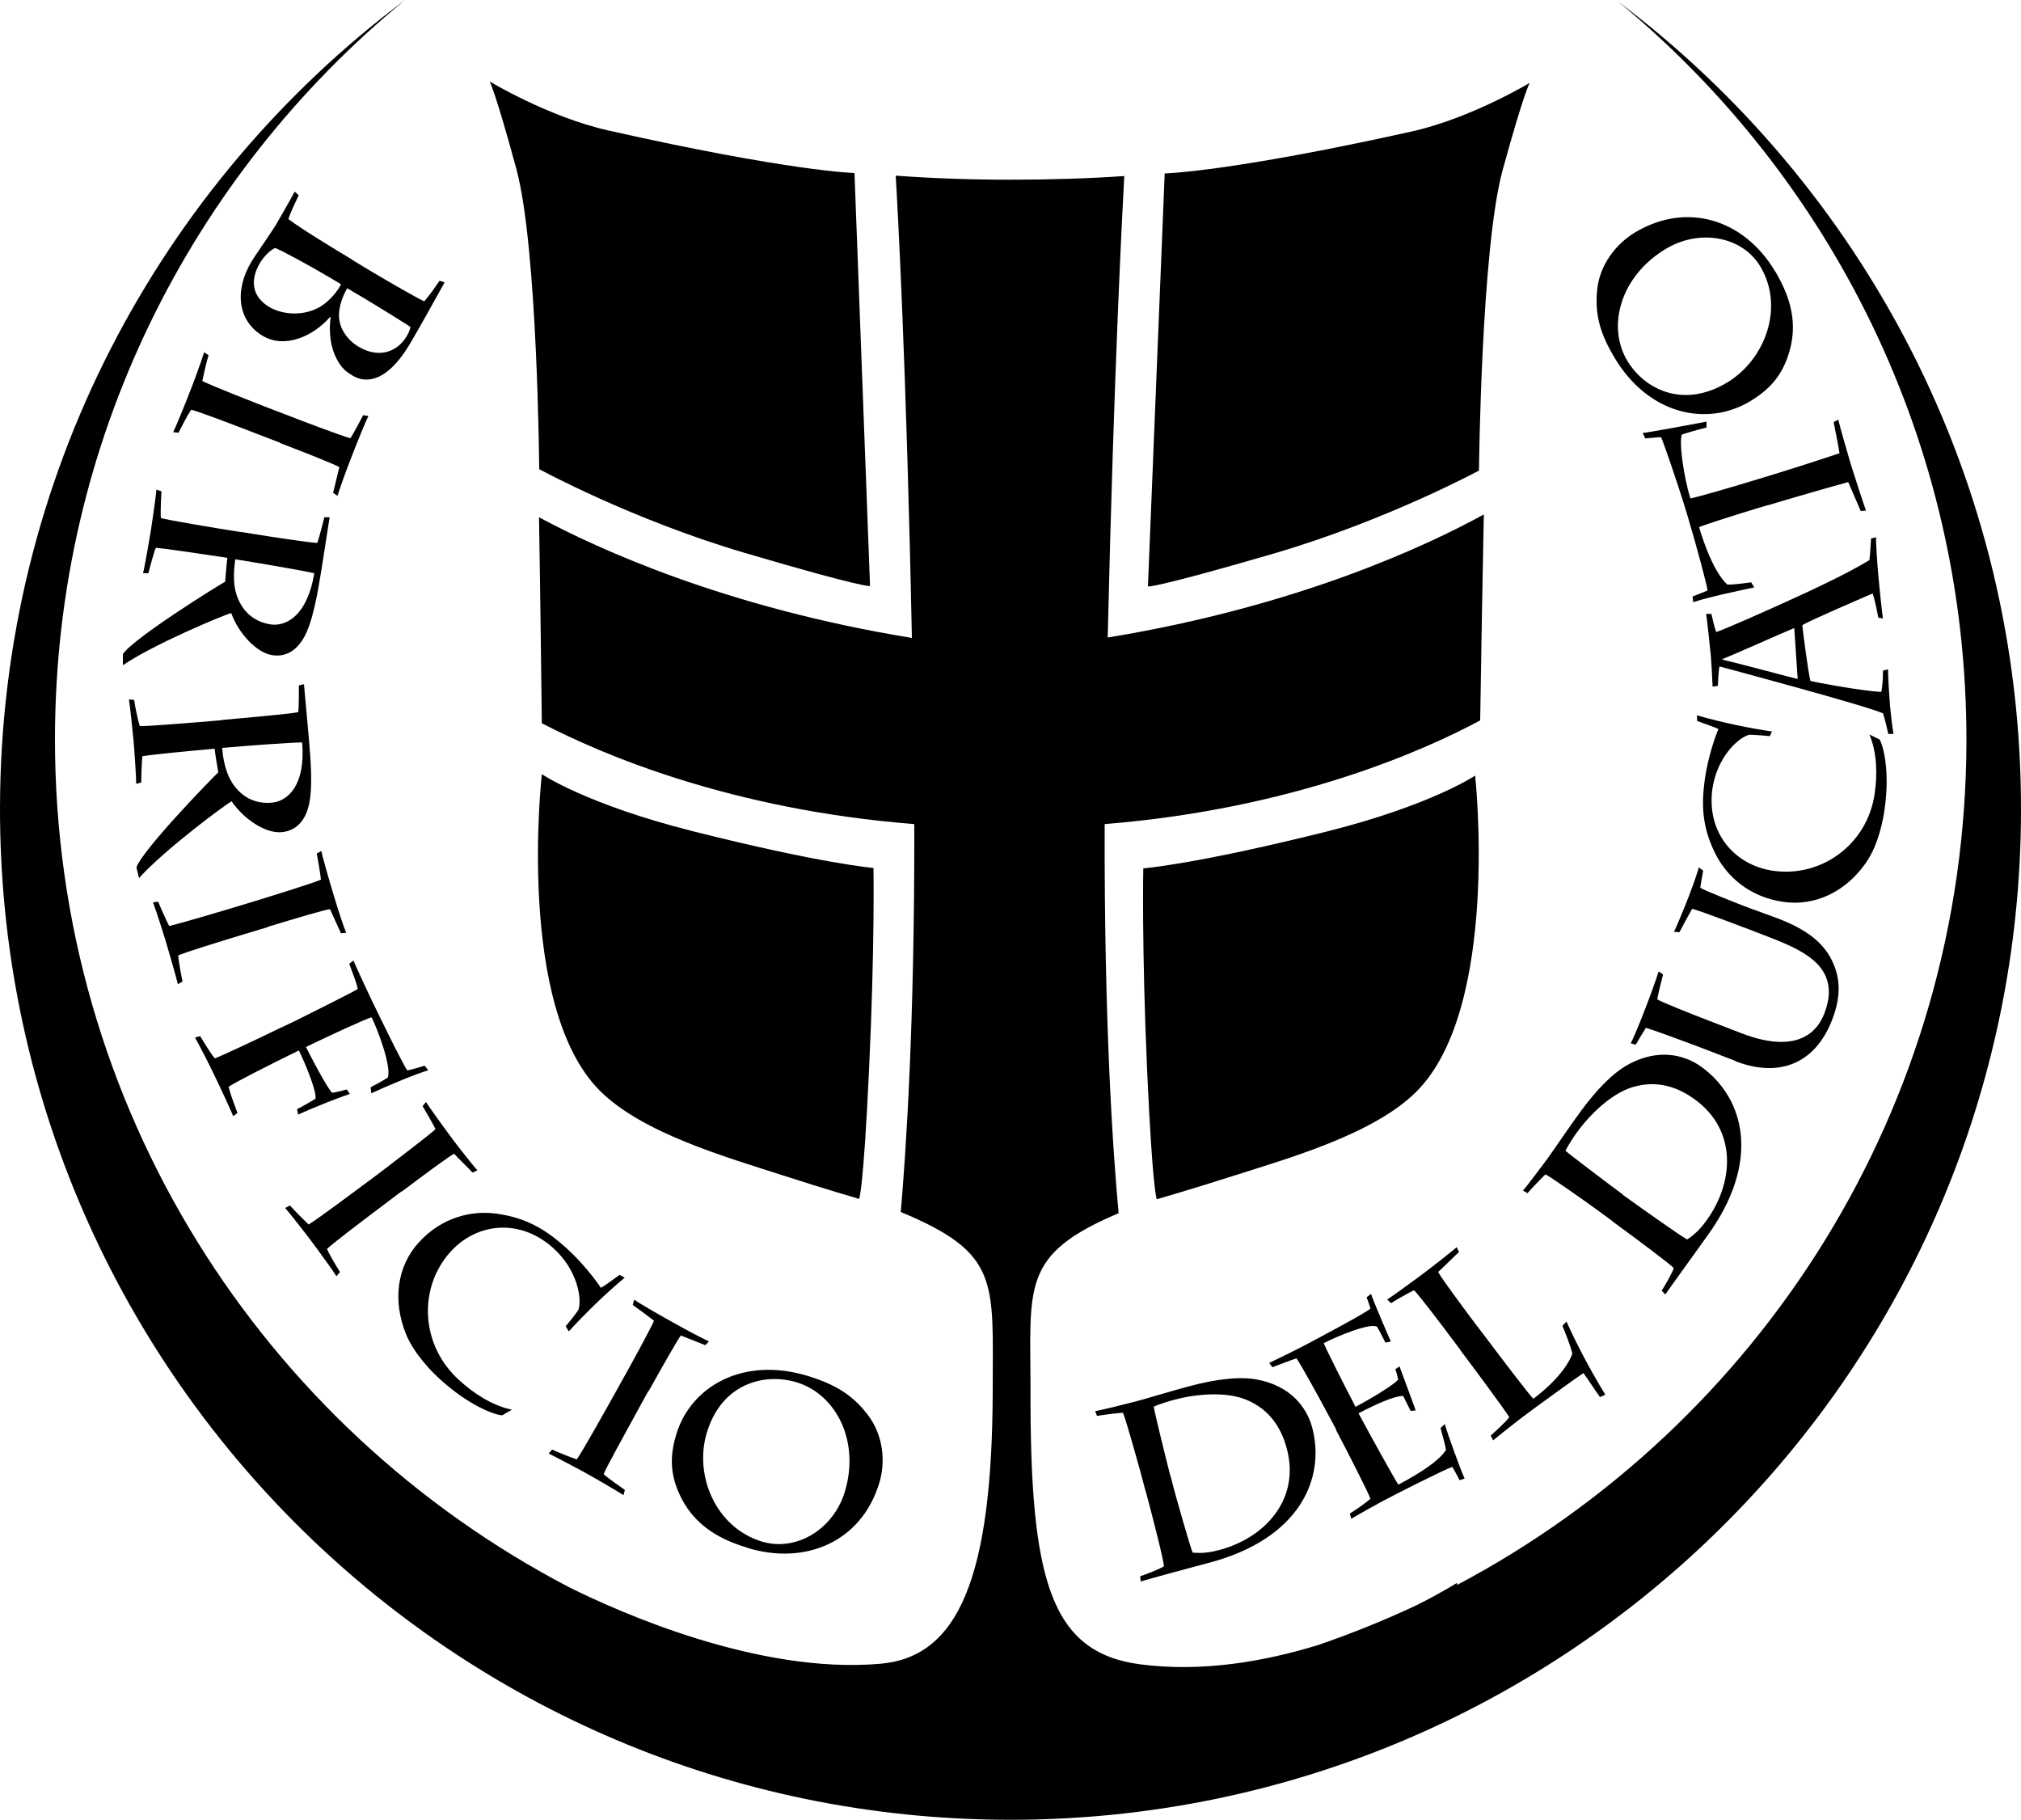 <?xml version="1.0" encoding="UTF-8"?>
<svg id="Layer_1" xmlns="http://www.w3.org/2000/svg" version="1.1" viewBox="0 0 1000 900.3">
  <!-- Generator: Adobe Illustrator 29.1.0, SVG Export Plug-In . SVG Version: 2.1.0 Build 142)  -->
  <path d="M878.3,134.2c-15.2-25.5-43.4-34.7-69.3-19.2-9.8,5.9-17.5,16.4-18.7,28.2-1.4,13,2,22.8,8.6,33.8,17.1,28.6,46.2,34.1,67.1,21.5,9.9-6,16.2-13,19.6-25.3,4.3-15.6-1.1-28.6-7.3-39.1M871,131.8c12.1,20.2,2.4,46.2-16.5,57.5-21.7,13-40.8,3.3-49.3-10.8-10.3-17.2-3.3-42,19.1-55.4,16.9-10.1,37.8-6.1,46.7,8.7M874.7,250c10.2-3.1,30.6-9,39.8-11.5,1.2,2.7,5.1,11.7,6.2,14.3l2.6-.2c-1.2-3.3-5.7-17-7.3-22.2-1.9-6.4-5.8-19.9-6.4-22.8l-2.3,1.2c.4,2.2,2.6,13.1,2.9,15.4-9.3,3.2-29.1,9.5-39.5,12.6l-5.3,1.6c-8.5,2.6-25.7,7.6-29,8.2-3.4-11.2-5.7-28-4.2-31.6,2.6-.9,7.4-2.3,12.2-3.5v-2.9c-3.7.7-28.7,5.4-31.6,5.6l1.3,2.7c2.4-.2,6.2-.6,7.8-.6.9,1.7,7.8,21.4,12.9,38.2,4.7,15.6,10,35.7,10.1,37.6-2.4,1.1-5.9,2.4-7.4,3l.3,2.8c9.3-3,24.4-6,30.2-7.3l-1.5-2.5c-4.1.5-8.9,1.2-11.8,1.1-2.9-2.5-8.4-9.9-14-28.4,2.6-1.2,20-6.7,28.7-9.3l5.3-1.6ZM931.7,306.1c-.5-3.2-1.9-16.8-2.2-20.3-.6-6.4-1.4-18.5-1.2-20l-2.5.6c-.2,3.6-.4,7.2-.8,10.7-10.3,6.4-30.3,15.7-39.4,19.8-12.5,5.7-31.2,14-36.4,15.8-1-2.7-1.7-5.9-2.4-9h-2.6c.5,3.3,1.8,15.3,2.3,20.3.2,2.1.8,12.1.9,15.7l2.6-.4c.1-2.9.3-6.9.8-9.6,4.8,1.3,72.8,19.5,80.9,23.2,1,3.2,1.9,6.7,2.6,10.2h2.6c-.5-2.6-1.4-10.6-1.7-13.8-.3-3.5-1-14.4-1-18.2l-2.5.7c0,3.4-.2,7.4-.8,10.5-9.5-.4-33.3-4.9-35.1-5.4-1.1-4.4-3.6-23.4-4-27.6,3.4-2.2,28.6-13,34.8-15.7,1.2,3.7,2,7.8,2.8,12l2.6.4ZM887.8,310.6l1.7,25.3c-4.1-.9-26-6.9-37.3-9.6v-.2c6.6-2.6,27.7-12.1,35.6-15.4M876.9,361.9c-11.6-1.7-24.1-4.3-37.3-8l.2,2.8c1.4.6,9,3.1,10.5,4-1.5,3.2-5.2,14-6.7,24.5-1.7,12.1-1.7,23.4,5.1,37,5.7,11.5,17,21.6,33.8,24,15.6,2.2,30.8-5,40.8-19.4,6.3-9,8.6-21.9,9.2-26.4,2.7-18.7-.6-31.5-2.5-34.6l-5-2.4c3.9,9.2,3.9,20.2,2.6,29.2-3.6,25.2-26.4,41.6-50.2,38.2-19-2.7-33.1-18.7-30.1-40.5,2.2-15.4,12.5-25.3,18.2-26.8,2.1,0,7.9.4,10.2.7l1.2-2.6ZM858.7,525c20.1,7.8,38.9,2.7,47.9-20.6,4.3-11.1,3.8-19.6,1-26.6-4.5-11.7-14.6-18.3-27.6-23.3-4.1-1.6-9.7-3.5-14.2-5.2l-5.5-2.1c-3.1-1.2-17.4-6.9-19-8,.4-3.2,1.2-6.4,1.4-8.5l-2.1-1.6c-.5,2-2.6,8.1-4.8,13.9-2.7,7-6.2,15.3-7.5,18l2.7.2c1.4-2.8,4.9-9.2,6.3-11.6,4,1,25,9,28.7,10.4l10.6,4.1c13.8,5.3,23.3,10.7,26.8,19,2.2,5.2,2.1,10.9-.7,18.3-4.7,12.1-16.9,19.1-41.2,9.7l-15.3-5.9c-9.9-3.8-24.4-9.6-26.2-10.8.7-3.9,2.1-9.1,2.9-12.3l-2.2-1.5c-.9,2.9-4,11.7-6,16.8-3.3,8.7-6.3,15.8-7.8,18.8l2.5.6c1.6-2.8,3.6-6.1,5-8.3,3.3.9,15.8,5.5,26.2,9.4l17.9,6.9ZM797.8,604.2c11.5,8.4,29.1,21.5,30.4,23.2-1,2.8-4.7,9.2-6,11.1l1.8,1.9c1.6-2.4,16.6-23.1,20.5-28.6,27.3-37.4,18.5-68.6-2.5-83.9-9.1-6.6-21.8-8.9-35.7-1.6-7.9,4.1-16.3,12.7-24.6,24.1-5.5,7.5-13.5,19.4-16,22.8-3,4.1-10.9,14.5-12.1,15.8l2.2,1.3c1.9-2.2,6.6-7.1,8.9-9.3,2.3,1,20.7,14,25.2,17.3l7.8,5.7ZM802.9,590.9c-4.4-3.2-27-20.3-28.3-21.6,1.1-2.3,4-6.8,5.6-9,6.6-9.1,17.1-19.3,27.7-22.5,12.1-3.6,22.3,0,30.7,6.1,21.2,15.4,19.3,41.4,5.7,60-1.8,2.5-4.7,6.2-9.5,9.3-3.9-2.2-22.8-15.6-28.2-19.5l-3.9-2.8ZM722.4,667.7c7.3,9.7,21.5,28.8,24.4,33.4-1.5,2.2-7.8,7.9-9.2,9.1l1.2,2.4c2.6-2.2,11.3-9.1,16.1-12.7,5.2-3.9,26.3-19.2,28.6-20.6,2,2.7,7.1,10.5,8.2,11.9l2.6-1.2c-8.6-14.2-14.6-26-19.2-36.2l-2,2.1c1.3,3.3,3.9,9.4,4.9,13.8-1.8,5.2-7.8,13.7-19.3,22.3-2-1.9-16.3-20.7-26-33.6l-2.7-3.5c-5.9-7.9-16.5-22.1-18.4-25.6,3.6-3.3,8.2-8,10.3-9.9l-1.1-2.4c-1.8,1.6-11,8.9-17.4,13.7-5.9,4.4-14.4,10.5-17,12.2l1.9,1.8c2.6-1.7,8.9-5.2,11.4-6.4,2.8,2.9,14.3,18,18.5,23.7l4.3,5.7ZM660.9,707.1c6.3,12,16.6,32.2,17.2,34.4-2.5,2.2-8.5,6.3-10.2,7.3l.7,2.6c4-2.4,12.4-7.1,16-9,6.7-3.6,30.6-15.6,34-16.7,1,1.7,2.1,3.6,3.6,6.6l2.5-.8c-2.5-5.6-8.9-23.4-9.8-27l-2.1,2c.6,2.7,1.9,6.4,2.7,10.8-3.4,5.4-13,11.6-23.6,17.2-2-3-15-26.5-18.5-33.1l-1.2-2.2c9.2-4.8,17.8-8.6,22.1-8.6,1.1,2.2,2.5,5.1,3.7,7.4l2.5-.2c-1.3-3.8-7.3-19.7-8-21.8l-2.1,1.4c.6,1.6,1.1,3.3,1.4,5.2-2,2.3-12,8.6-21.1,13.4l-1.1-2.2c-3.4-6.4-14.1-27.6-14.6-29.3,5.7-3,22.8-10.3,26.4-8.1,1.3,2.1,3.7,7.1,4.1,7.8l2.7-.5c-1.6-3.5-9.1-21.1-9.8-23.6l-2.2,1.7c.8,2.1,1.5,4.1,1.9,5.6-2.5,2.3-27.5,15.5-30.9,17.3-4.8,2.6-14,7.1-19.2,9.6l1.6,2.1c2.7-1,9.6-3.7,11.9-4.4,2.2,3.1,11.7,20.3,16.9,30.1l2.7,5ZM566.9,737.7c3.7,13.8,9.1,35,9,37.2-2.6,1.6-9.5,4.2-11.7,4.9l.2,2.6c2.8-.9,27.4-7.6,34-9.3,44.8-11.9,57.5-41.7,50.9-66.8-2.9-10.8-11.4-20.7-26.8-23.7-8.7-1.8-20.7-.4-34.4,3.3-9,2.4-22.7,6.6-26.8,7.6-4.9,1.3-17.5,4.4-19.4,4.6l.9,2.4c2.9-.5,9.6-1.4,12.8-1.6,1.2,2.2,7.2,23.9,8.7,29.3l2.5,9.4ZM579.2,730.5c-1.4-5.2-8.2-32.7-8.3-34.6,2.3-1.1,7.4-2.7,10.1-3.4,10.8-2.9,25.5-4.2,35.7,0,11.6,4.8,17.3,14,20,24.1,6.8,25.3-11,44.3-33.3,50.2-3,.8-7.6,1.9-13.3,1.3-1.6-4.2-7.9-26.4-9.6-32.8l-1.2-4.7ZM369.6,765.7c28.9,8.9,56.5-2.9,65.4-31.8,3.4-10.9,1.9-23.9-5.3-33.5-7.9-10.7-17.2-15.7-29.7-19.6-32.5-10-58.2,5.3-65.3,28.6-3.4,11-3.3,20.5,2.5,31.9,7.5,14.5,20.4,20.7,32.3,24.3M376.8,762.6c-22.9-7.1-33.5-33-27-54,7.4-24.2,28.4-29.6,44.5-24.7,19.5,6,31.3,29.2,23.7,54.2-5.8,18.8-24.3,29.7-41.2,24.5M320.9,688.3c7.4-13.2,14.4-25.6,16-27.6,4.1,1.7,9.8,3.8,12.1,4.8l1.8-1.9c-2-.8-11.3-5.7-16.8-8.8-8.5-4.7-18.3-10.4-20.2-11.8l-.7,2.6c1.9,1.3,8.5,6.2,10.5,7.8-1.6,3.9-12.7,24.1-14.7,27.6l-3.5,6.3c-5.9,10.6-17,30.4-20,34.7-2.5-.8-10.3-3.9-12.2-4.9l-1.7,2c3.3,1.6,13.3,6.9,17,8.9,6.7,3.7,17.7,10.1,20,11.7l.7-2.6c-2-1.4-8.1-5.6-10.5-7.8.8-2.4,10.7-20.4,18.4-34.4l3.7-6.7ZM281.6,658.5c7.9-8.6,17-17.6,27.5-26.4l-2.5-1.4c-1.3.8-7.6,5.7-9.3,6.4-1.9-3-8.9-12.3-17-19.6-9.2-8.3-18.8-14.8-34.1-17-12.9-1.9-27.7,1.7-39.1,14.3-10.6,11.7-12.9,28.5-6.3,45,4.1,10.3,13.7,19.7,17.1,22.7,14.3,13,26.9,17.5,30.6,17.7l4.8-2.8c-9.9-2-19.2-8.3-26.1-14.6-19.3-17.4-20.3-45.8-4.3-63.5,12.9-14.3,34.3-16.8,50.9-1.8,11.8,10.6,14.3,24.9,12.4,30.5-1.1,1.8-4.7,6.3-6.3,8.1l1.5,2.5ZM198.8,589.5c12.1-9.1,23.6-17.6,25.9-18.7,3.1,3.3,7.5,7.5,9.1,9.3l2.4-1.1c-1.4-1.5-8-9.8-11.8-14.8-5.8-7.8-12.4-17-13.6-19l-1.7,2c1.2,2,5.3,9.1,6.4,11.4-3,2.9-21.4,16.8-24.6,19.3l-5.8,4.4c-9.7,7.2-27.9,20.8-32.4,23.5-1.9-1.8-7.9-7.8-9.2-9.4l-2.4,1.2c2.4,2.8,9.4,11.7,11.9,15,4.6,6.1,12.1,16.5,13.5,18.8l1.7-2.1c-1.3-2.1-5.1-8.4-6.4-11.4,1.7-1.9,18-14.3,30.8-23.9l6.1-4.6ZM139.4,508.2c-12.3,6-30.4,14.5-33.1,15.4-2.4-2.7-6.4-9.8-7.3-11l-2.5.7c2.1,3.8,6.4,12,9.4,18.3,3.6,7.4,7.8,16.6,9.5,20.6l2.1-1.6c-1-2.7-3.2-8.3-4.4-12.9,2.8-2.1,22.3-11.9,31.5-16.4l3.3-1.6c3.1,6.3,8.9,20.3,8.2,23.9-3.2,1.9-6.8,4-9.1,5.1l.5,2.7c8.4-3.8,19.9-8.3,25.6-10.2l-1.5-2.2c-2.3.6-5.4,1.4-7.3,1.6-2.8-3-10.2-17.2-12.9-22.6l2.4-1.2c8.3-4,28.3-13.3,30.1-13.5,2.7,5.5,9.9,24,8,29.8-2,1.3-6.7,3.9-8.5,4.8l.3,3c8.3-3.9,22.6-9.8,28.2-11.4l-1.8-2.3c-2.6.9-7.1,2.1-8.5,2.4-1.8-2-15.4-30-17.7-34.8-2.1-4.3-7.3-15.6-9-19.6l-2.1,1.6c1.3,3.5,4.1,10.7,4.2,12.5-3,1.8-20.7,10.7-30.6,15.6l-6.9,3.3ZM132.6,458.5c14.5-4.4,28.2-8.5,30.7-8.7,1.8,4.1,4.4,9.6,5.4,11.9l2.6-.2c-.9-1.9-4.2-12-6-18-2.8-9.3-5.9-20.2-6.3-22.5l-2.3,1.3c.5,2.3,1.9,10.4,2.1,12.9-3.9,1.7-25.8,8.5-29.7,9.7l-6.9,2.1c-11.5,3.5-33.4,10-38.5,11.1-1.2-2.3-4.7-10-5.4-12l-2.6.3c1.3,3.4,4.8,14.2,6,18.2,2.2,7.3,5.7,19.6,6.3,22.3l2.3-1.3c-.5-2.4-1.9-9.7-2.1-12.9,2.2-1.2,21.8-7.3,37.2-11.9l7.3-2.2ZM109.7,356.3c-12.9,1.1-36.9,3.1-40.5,2.9-1.2-3.4-2.6-11.1-2.8-12.9l-2.6-.3c.5,2.8,1.8,15.7,2.3,20.7.5,5.6,1.3,18.1,1.3,21.1l2.5-.7c0-2.7.2-10.9.6-13,5.6-.9,24.5-2.7,32.5-3.4l3.2-.3c.2,2.1,1,7.1,1.8,11.7-2.4,2.2-37.3,38-40.5,47l1.3,5.3c12.4-13.9,42.8-36.4,45.8-38,6.1,9,16.9,16,24.7,15.3,6.7-.6,11.1-5,13.1-11.8,2.6-8.6,1.4-23.2.4-34.9l-2.4-26.5-2.5.6c0,2.7,0,11.1-.3,13.2-2.3.7-25.8,2.8-30.3,3.2l-7.5.7ZM113.7,369.7c8.7-.8,30.7-2.4,35.8-2.4,1.8,21.2-7.1,29.1-15,29.8-12.2,1.1-18.5-7.2-21-12.3-2.4-5.1-3.2-10.4-3.6-14.8l3.8-.3ZM119.6,263.3c-12.8-2-36.6-6-40-7-.3-3.5.2-11.4.3-13.2l-2.5-.9c-.2,2.8-2,15.6-2.8,20.6-.9,5.6-3.1,17.8-3.8,20.8h2.6c.7-2.7,2.8-10.6,3.7-12.6,5.6.5,24.4,3.3,32.3,4.5l3.1.5c-.3,2-.7,7.1-1.1,11.8-2.9,1.5-45.4,27.9-50.6,35.8v5.5c15.4-10.5,50.3-25,53.6-25.8,3.7,10.2,12.6,19.6,20.2,20.8,6.7,1.1,11.9-2.2,15.5-8.2,4.6-7.7,7-22.2,8.9-33.7l4.1-26.3h-2.6c-.7,2.6-2.7,10.7-3.5,12.7-2.4.1-25.8-3.5-30.1-4.2l-7.4-1.2ZM120.2,277.3c8.6,1.4,30.4,5.1,35.3,6.3-3.4,21-14,26.5-21.7,25.3-12-1.9-16.2-11.5-17.4-17-1.1-5.5-.6-10.8,0-15.2l3.8.6ZM138.4,219.1c14.1,5.4,27.4,10.7,29.5,12-1.1,4.3-2.4,10.3-3.1,12.7l2.2,1.5c.5-2,4.1-12,6.4-17.9,3.5-9.1,7.8-19.6,8.9-21.6l-2.6-.4c-1.1,2.1-4.9,9.3-6.3,11.4-4.1-1-25.6-9.2-29.4-10.7l-6.8-2.6c-11.3-4.3-32.5-12.7-37.1-15,.5-2.6,2.4-10.8,3.1-12.8l-2.2-1.4c-1.1,3.5-4.9,14.2-6.5,18.1-2.7,7.1-7.6,19-8.8,21.4l2.6.3c1.1-2.2,4.5-8.8,6.3-11.4,2.5.4,21.7,7.7,36.6,13.5l7.1,2.7ZM174.5,128.6c-9.3-5.6-25-15.1-31.8-20.2.7-2.6,3.9-9.3,5.1-11.8l-2-1.8c-1.6,3.2-7.9,14-9.2,16.3-2.7,4.4-10.2,15.1-12.1,18.2-8.8,14.7-6.7,29.5,5.4,36.8,11.2,6.7,25.4,0,33.4-9.3l.3.2c-.6,4.4-1,12.6,2.8,20.2,2.6,5.2,5.2,6.9,8.2,8.7,5,3,15.6,5.1,28-15.4,4-6.6,15.4-27.2,17.4-30.8l-2.5-.8c-2,2.9-4.8,7-7.6,10.2-4.6-2.2-21.2-11.8-28.8-16.4l-6.6-4ZM168.7,140.7c-1.2,2.7-5.3,8-10,10.9-8.1,4.9-18.8,4.3-25.6.2-7.3-4.4-10.3-12-4.3-22,1.3-2.1,4.2-5.7,7.3-7.1,1.7.3,17.8,9.1,26.9,14.5l5.7,3.4ZM177.8,146.1c9.5,5.7,24.4,14.9,25.3,15.7-.2,1.2-.9,2.9-1.9,4.6-5.2,8.6-14.7,10.6-23.8,5.1-5.4-3.2-9.1-8.5-9.6-14.1-.5-5.8,2.1-11.5,4-14.8l5.9,3.5Z"/>
  <path d="M800.7.8c105.4,86.9,172.5,218.5,172.3,365.8-.3,181.2-102.4,338.3-252,417.5,0-.7-.1-1-.1-1,0,0-7.5,4.8-20.1,11.1-15.8,7.4-32.1,14-48.8,19.7-26.1,8-56.9,13.5-87.7,9.5-44.8-5.8-54.6-42.3-54.4-135.5,0-51.7-4.9-67.2,43.6-87.7-2.7-28.9-7.2-93-6.9-192.5,93.2-7.5,157.9-36.3,185.8-51.3.5-32,1.1-67.6,1.8-101.9-26.7,14.7-90.9,45.3-186.1,60.9,3.1-134.5,7.4-213.6,8.2-228.3-17.7,1.2-36.5,1.8-56.4,1.8-20,0-38.9-.7-56.7-2,.9,14.7,5.3,94,8,228.7-92.1-15-155.5-44.1-184.5-59.7.6,34.4,1,70,1.4,101.9,30,15.6,93.8,42.8,184.3,49.9.2,99.3-4.2,163.1-6.7,191.9,49.3,20.5,45.5,34.3,45.5,88.2-.2,93.2-17.2,132-55.6,135.3-60.3,5.3-129.1-25.5-153.7-37.7C130.2,706.4,26.9,547.8,27.2,365.1,27.4,217.9,94.8,86.6,200.4,0,78.9,91,.3,236.1,0,399.5c-.4,276.2,223.1,500.3,499.2,500.8,276.2.4,500.4-223.1,500.8-499.2.3-163.5-78-308.9-199.3-400.3"/>
  <path d="M565.7,429.6s-.8,38.9,1.9,99.9c2.7,60.4,4.8,63.8,4.8,63.8,0,0,16.3-4.7,37.3-11.4,28.5-9.1,70-20.8,91.1-41.8,41.7-41.6,29.1-156.4,29.1-156.4,0,0-22,14.9-74.7,28-64.3,16-89.5,17.9-89.5,17.9"/>
  <path d="M630.1,273.9c55.8-16.3,101.7-41.1,101.7-41.1,0,0,1.1-109.9,11.7-148.6,10.5-38.3,13.4-43.2,13.4-43.2,0,0-29,17.5-58.6,24.1-90.1,20-122,20.7-122,20.7l-8.3,204.3s1.7,1.4,62.1-16.2"/>
  <path d="M266.8,232.1s45.9,25,101.6,41.4c60.4,17.8,62.1,16.4,62.1,16.4l-7.7-204.3s-31.9-.8-122-21.1c-29.6-6.7-58.5-24.2-58.5-24.2,0,0,2.8,5,13.2,43.3,10.5,38.7,11.3,148.6,11.3,148.6"/>
  <path d="M425.1,593.1s2.1-3.5,4.9-63.8c2.9-61,2.2-99.9,2.2-99.9,0,0-25.2-2-89.5-18.2-52.7-13.3-74.6-28.2-74.6-28.2,0,0-13,114.7,28.6,156.5,21,21.1,62.5,32.9,91,42.1,21,6.8,37.3,11.5,37.3,11.5"/>
</svg>